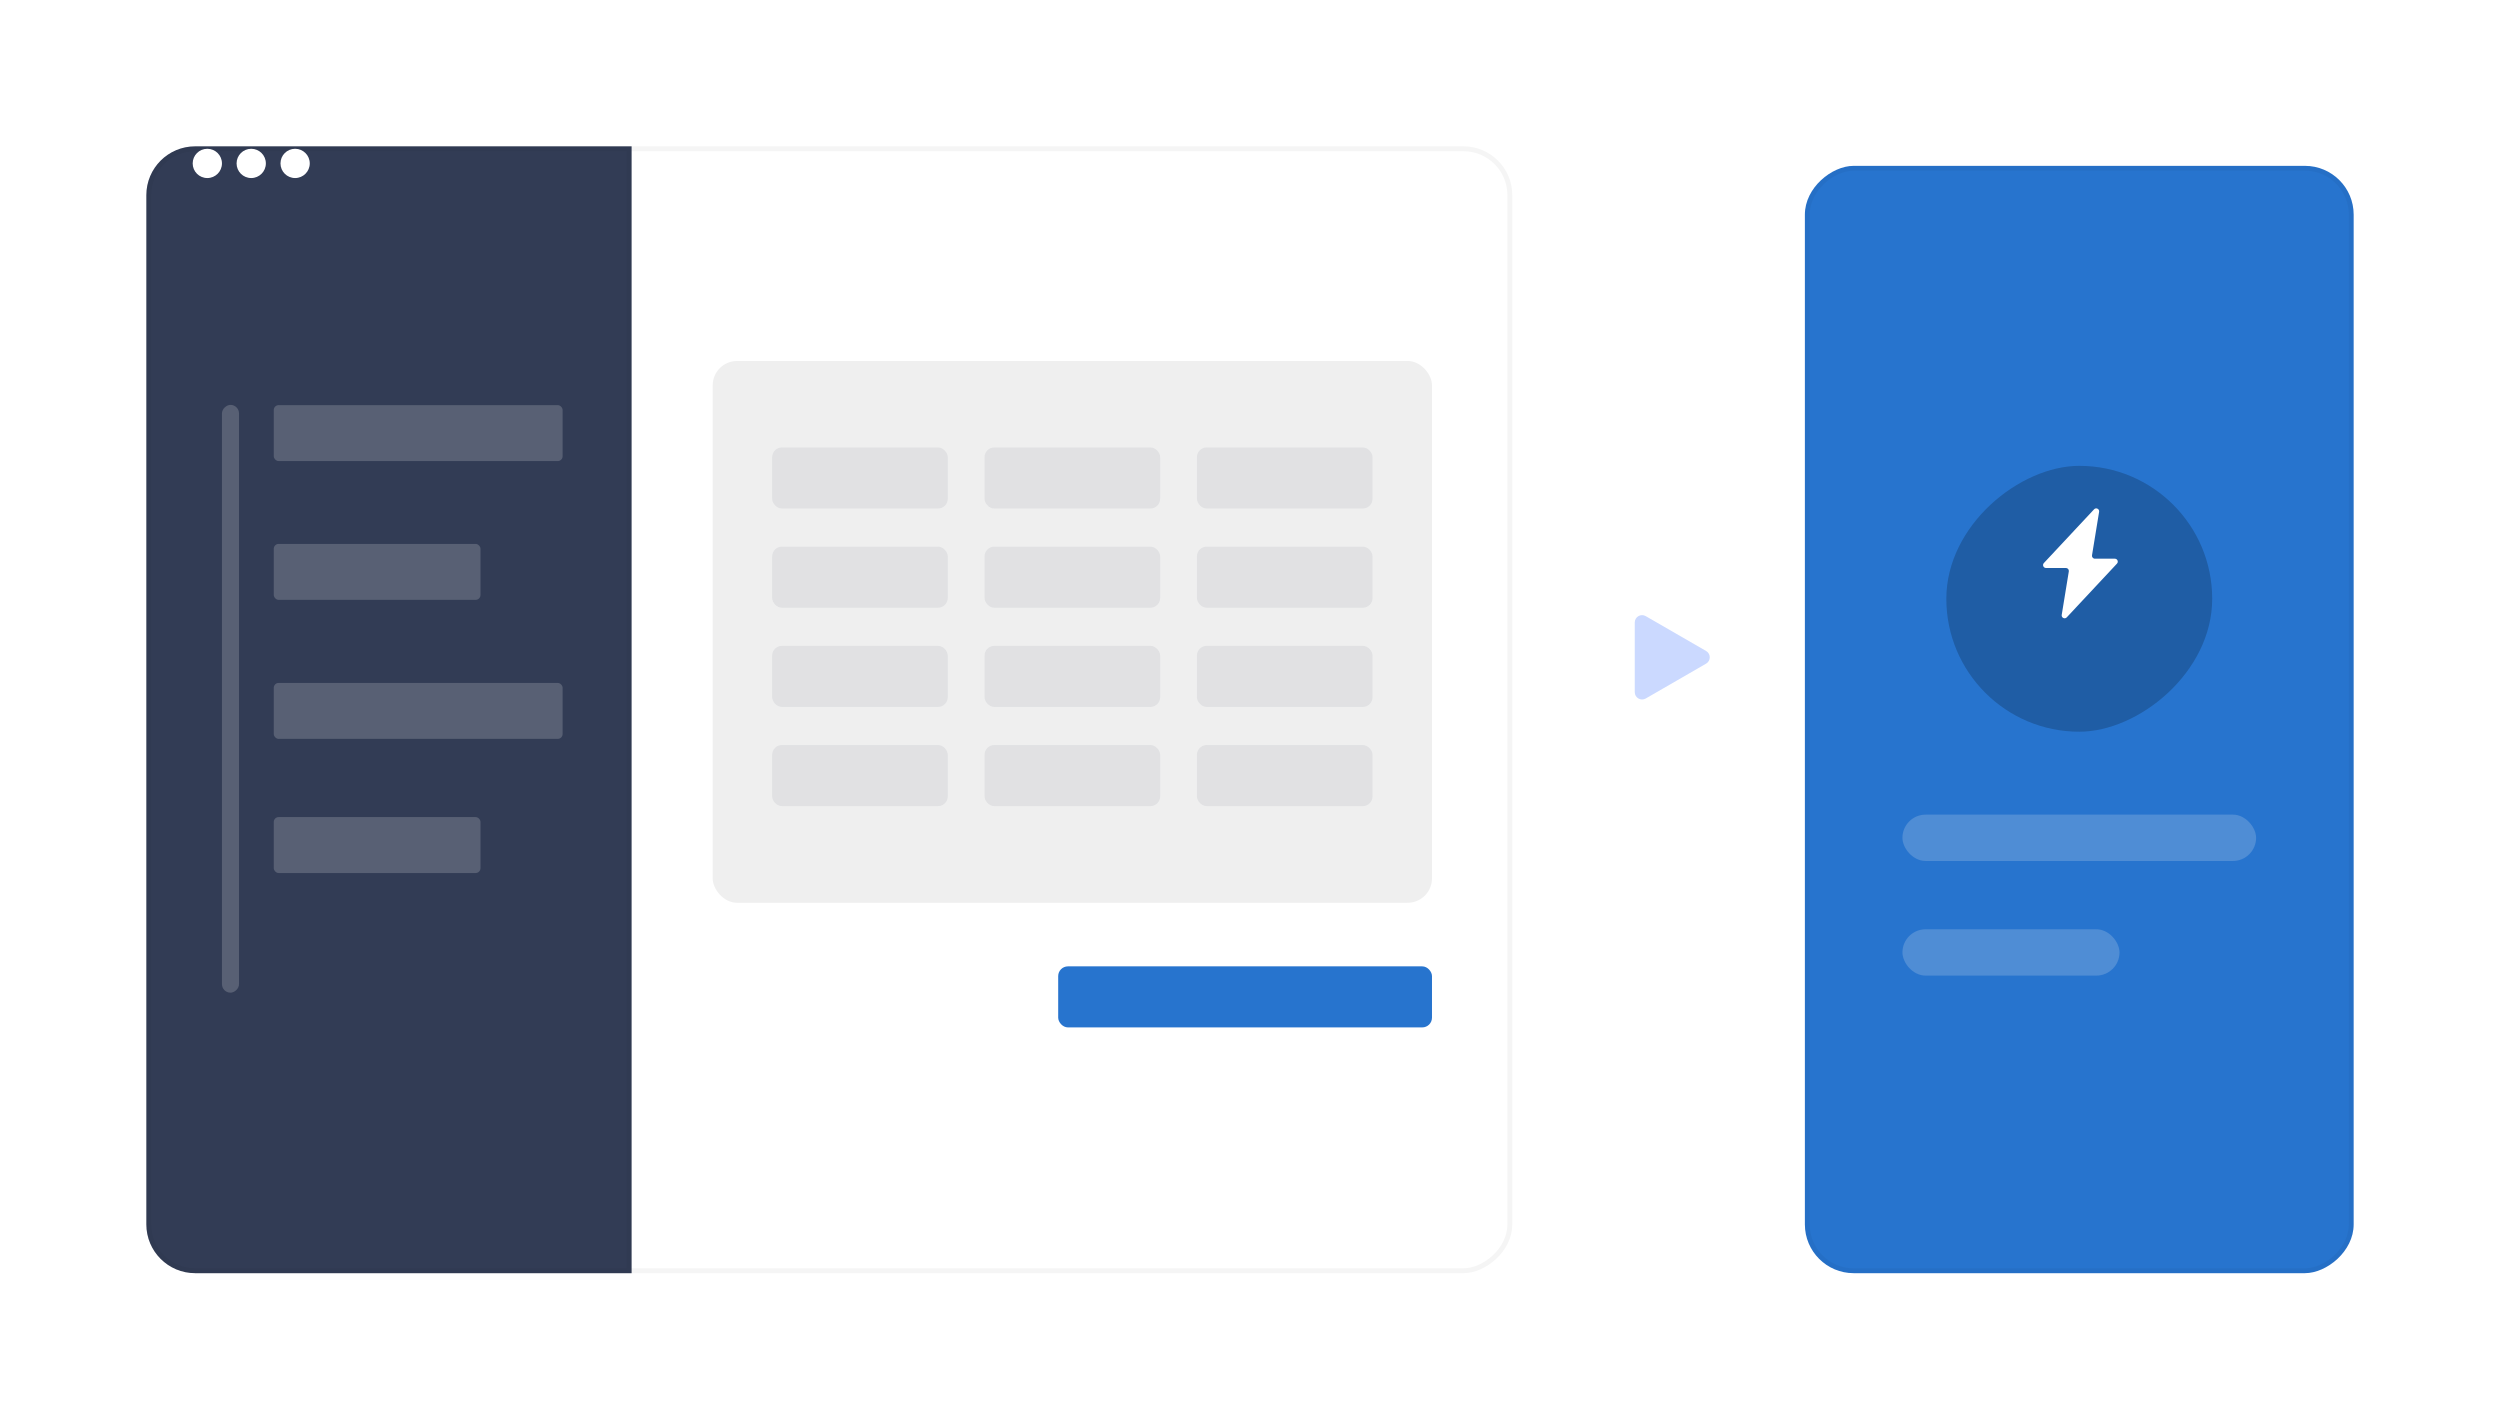 <svg width="1025" height="582" viewBox="0 0 1025 582" fill="none" xmlns="http://www.w3.org/2000/svg">
<g filter="url(#filter0_d_616_3679)">
<rect x="620.031" y="45" width="462" height="560.032" rx="20" transform="rotate(90 620.031 45)" fill="white"/>
<rect x="619.031" y="46" width="460" height="558.032" rx="19" transform="rotate(90 619.031 46)" stroke="black" stroke-opacity="0.04" stroke-width="2"/>
</g>
<g filter="url(#filter1_d_616_3679)">
<path d="M258.959 45L258.959 507L80 507C68.955 507 60 498.046 60 487L60 65C60 53.954 68.955 45 80 45L258.959 45Z" fill="#323C55"/>
<path d="M257.959 46L257.959 506L80 506C69.507 506 61 497.493 61 487L61 65C61 54.507 69.507 46 80 46L257.959 46Z" stroke="black" stroke-opacity="0.04" stroke-width="2"/>
</g>
<g filter="url(#filter2_d_616_3679)">
<rect x="292.209" y="133" width="294.907" height="222.135" rx="10" fill="#EFEFEF"/>
</g>
<g opacity="0.2" filter="url(#filter3_d_616_3679)">
<rect x="112.246" y="151.102" width="118.427" height="22.944" rx="2" fill="#EFEFEF"/>
</g>
<g opacity="0.2" filter="url(#filter4_d_616_3679)">
<rect x="112.246" y="265" width="118.427" height="22.944" rx="2" fill="#EFEFEF"/>
</g>
<g opacity="0.2" filter="url(#filter5_d_616_3679)">
<rect x="112.246" y="208" width="84.757" height="22.944" rx="2" fill="#EFEFEF"/>
</g>
<g opacity="0.2" filter="url(#filter6_d_616_3679)">
<rect x="112.246" y="320" width="84.757" height="22.944" rx="2" fill="#EFEFEF"/>
</g>
<g opacity="0.2" filter="url(#filter7_d_616_3679)">
<rect x="98" y="151" width="241" height="7" rx="3.5" transform="rotate(90 98 151)" fill="#EFEFEF"/>
</g>
<g filter="url(#filter8_d_616_3679)">
<rect x="433.857" y="381.208" width="153.259" height="25.029" rx="4" fill="#2774CE"/>
</g>
<g opacity="0.1" filter="url(#filter9_d_616_3679)">
<rect x="316.592" y="168.458" width="71.985" height="25.029" rx="4" fill="#585F74"/>
</g>
<g opacity="0.1" filter="url(#filter10_d_616_3679)">
<rect x="316.592" y="249.804" width="71.985" height="25.029" rx="4" fill="#585F74"/>
</g>
<g opacity="0.1" filter="url(#filter11_d_616_3679)">
<rect x="403.672" y="168.458" width="71.985" height="25.029" rx="4" fill="#585F74"/>
</g>
<g opacity="0.1" filter="url(#filter12_d_616_3679)">
<rect x="403.672" y="249.804" width="71.985" height="25.029" rx="4" fill="#585F74"/>
</g>
<g opacity="0.1" filter="url(#filter13_d_616_3679)">
<rect x="490.748" y="168.458" width="71.985" height="25.029" rx="4" fill="#585F74"/>
</g>
<g opacity="0.1" filter="url(#filter14_d_616_3679)">
<rect x="490.748" y="249.804" width="71.985" height="25.029" rx="4" fill="#585F74"/>
</g>
<g opacity="0.1" filter="url(#filter15_d_616_3679)">
<rect x="316.592" y="209.131" width="71.985" height="25.029" rx="4" fill="#585F74"/>
</g>
<g opacity="0.1" filter="url(#filter16_d_616_3679)">
<rect x="316.592" y="290.476" width="71.985" height="25.029" rx="4" fill="#585F74"/>
</g>
<g opacity="0.1" filter="url(#filter17_d_616_3679)">
<rect x="403.672" y="209.131" width="71.985" height="25.029" rx="4" fill="#585F74"/>
</g>
<g opacity="0.1" filter="url(#filter18_d_616_3679)">
<rect x="403.672" y="290.476" width="71.985" height="25.029" rx="4" fill="#585F74"/>
</g>
<g opacity="0.1" filter="url(#filter19_d_616_3679)">
<rect x="490.748" y="209.131" width="71.985" height="25.029" rx="4" fill="#585F74"/>
</g>
<g opacity="0.1" filter="url(#filter20_d_616_3679)">
<rect x="490.748" y="290.476" width="71.985" height="25.029" rx="4" fill="#585F74"/>
</g>
<g filter="url(#filter21_d_616_3679)">
<rect x="965" y="53" width="454" height="225" rx="20" transform="rotate(90 965 53)" fill="#2774CE"/>
<rect x="964" y="54" width="452" height="223" rx="19" transform="rotate(90 964 54)" stroke="black" stroke-opacity="0.04" stroke-width="2"/>
</g>
<g opacity="0.2" filter="url(#filter22_d_616_3679)">
<rect x="780" y="319" width="145" height="19" rx="9.5" fill="#EFEFEF"/>
</g>
<g opacity="0.2" filter="url(#filter23_d_616_3679)">
<rect x="780" y="366" width="89" height="19" rx="9.5" fill="#EFEFEF"/>
</g>
<g opacity="0.2" filter="url(#filter24_d_616_3679)">
<rect x="907" y="176" width="109" height="109" rx="54.5" transform="rotate(90 907 176)" fill="black"/>
<rect x="906" y="177" width="107" height="107" rx="53.5" transform="rotate(90 906 177)" stroke="black" stroke-opacity="0.04" stroke-width="2"/>
</g>
<path d="M867.085 229.064H858.903C858.166 229.064 857.603 228.398 857.723 227.673L860.636 209.829C860.827 208.66 859.383 207.953 858.574 208.816L837.979 230.856C837.265 231.623 837.805 232.876 838.854 232.876H847.035C847.773 232.876 848.336 233.541 848.216 234.266L845.303 252.11C845.111 253.279 846.556 253.986 847.365 253.123L867.96 231.083C868.68 230.316 868.134 229.064 867.085 229.064Z" fill="white"/>
<circle cx="85" cy="67" r="6" fill="white"/>
<circle cx="103" cy="67" r="6" fill="white"/>
<circle cx="121" cy="67" r="6" fill="white"/>
<path d="M699.5 266.902C701.5 268.057 701.5 270.943 699.5 272.098L674.75 286.387C672.75 287.542 670.25 286.099 670.25 283.789L670.25 255.211C670.25 252.901 672.75 251.458 674.75 252.613L699.5 266.902Z" fill="#CBD9FF"/>
<defs>
<filter id="filter0_d_616_3679" x="0" y="0" width="680.031" height="582" filterUnits="userSpaceOnUse" color-interpolation-filters="sRGB">
<feFlood flood-opacity="0" result="BackgroundImageFix"/>
<feColorMatrix in="SourceAlpha" type="matrix" values="0 0 0 0 0 0 0 0 0 0 0 0 0 0 0 0 0 0 127 0" result="hardAlpha"/>
<feOffset dy="15"/>
<feGaussianBlur stdDeviation="30"/>
<feComposite in2="hardAlpha" operator="out"/>
<feColorMatrix type="matrix" values="0 0 0 0 0 0 0 0 0 0 0 0 0 0 0 0 0 0 0.03 0"/>
<feBlend mode="normal" in2="BackgroundImageFix" result="effect1_dropShadow_616_3679"/>
<feBlend mode="normal" in="SourceGraphic" in2="effect1_dropShadow_616_3679" result="shape"/>
</filter>
<filter id="filter1_d_616_3679" x="0" y="0" width="318.959" height="582" filterUnits="userSpaceOnUse" color-interpolation-filters="sRGB">
<feFlood flood-opacity="0" result="BackgroundImageFix"/>
<feColorMatrix in="SourceAlpha" type="matrix" values="0 0 0 0 0 0 0 0 0 0 0 0 0 0 0 0 0 0 127 0" result="hardAlpha"/>
<feOffset dy="15"/>
<feGaussianBlur stdDeviation="30"/>
<feComposite in2="hardAlpha" operator="out"/>
<feColorMatrix type="matrix" values="0 0 0 0 0 0 0 0 0 0 0 0 0 0 0 0 0 0 0.03 0"/>
<feBlend mode="normal" in2="BackgroundImageFix" result="effect1_dropShadow_616_3679"/>
<feBlend mode="normal" in="SourceGraphic" in2="effect1_dropShadow_616_3679" result="shape"/>
</filter>
<filter id="filter2_d_616_3679" x="232.209" y="88" width="414.906" height="342.135" filterUnits="userSpaceOnUse" color-interpolation-filters="sRGB">
<feFlood flood-opacity="0" result="BackgroundImageFix"/>
<feColorMatrix in="SourceAlpha" type="matrix" values="0 0 0 0 0 0 0 0 0 0 0 0 0 0 0 0 0 0 127 0" result="hardAlpha"/>
<feOffset dy="15"/>
<feGaussianBlur stdDeviation="30"/>
<feComposite in2="hardAlpha" operator="out"/>
<feColorMatrix type="matrix" values="0 0 0 0 0 0 0 0 0 0 0 0 0 0 0 0 0 0 0.03 0"/>
<feBlend mode="normal" in2="BackgroundImageFix" result="effect1_dropShadow_616_3679"/>
<feBlend mode="normal" in="SourceGraphic" in2="effect1_dropShadow_616_3679" result="shape"/>
</filter>
<filter id="filter3_d_616_3679" x="52.246" y="106.102" width="238.428" height="142.944" filterUnits="userSpaceOnUse" color-interpolation-filters="sRGB">
<feFlood flood-opacity="0" result="BackgroundImageFix"/>
<feColorMatrix in="SourceAlpha" type="matrix" values="0 0 0 0 0 0 0 0 0 0 0 0 0 0 0 0 0 0 127 0" result="hardAlpha"/>
<feOffset dy="15"/>
<feGaussianBlur stdDeviation="30"/>
<feComposite in2="hardAlpha" operator="out"/>
<feColorMatrix type="matrix" values="0 0 0 0 0 0 0 0 0 0 0 0 0 0 0 0 0 0 0.03 0"/>
<feBlend mode="normal" in2="BackgroundImageFix" result="effect1_dropShadow_616_3679"/>
<feBlend mode="normal" in="SourceGraphic" in2="effect1_dropShadow_616_3679" result="shape"/>
</filter>
<filter id="filter4_d_616_3679" x="52.246" y="220" width="238.428" height="142.944" filterUnits="userSpaceOnUse" color-interpolation-filters="sRGB">
<feFlood flood-opacity="0" result="BackgroundImageFix"/>
<feColorMatrix in="SourceAlpha" type="matrix" values="0 0 0 0 0 0 0 0 0 0 0 0 0 0 0 0 0 0 127 0" result="hardAlpha"/>
<feOffset dy="15"/>
<feGaussianBlur stdDeviation="30"/>
<feComposite in2="hardAlpha" operator="out"/>
<feColorMatrix type="matrix" values="0 0 0 0 0 0 0 0 0 0 0 0 0 0 0 0 0 0 0.03 0"/>
<feBlend mode="normal" in2="BackgroundImageFix" result="effect1_dropShadow_616_3679"/>
<feBlend mode="normal" in="SourceGraphic" in2="effect1_dropShadow_616_3679" result="shape"/>
</filter>
<filter id="filter5_d_616_3679" x="52.246" y="163" width="204.756" height="142.944" filterUnits="userSpaceOnUse" color-interpolation-filters="sRGB">
<feFlood flood-opacity="0" result="BackgroundImageFix"/>
<feColorMatrix in="SourceAlpha" type="matrix" values="0 0 0 0 0 0 0 0 0 0 0 0 0 0 0 0 0 0 127 0" result="hardAlpha"/>
<feOffset dy="15"/>
<feGaussianBlur stdDeviation="30"/>
<feComposite in2="hardAlpha" operator="out"/>
<feColorMatrix type="matrix" values="0 0 0 0 0 0 0 0 0 0 0 0 0 0 0 0 0 0 0.03 0"/>
<feBlend mode="normal" in2="BackgroundImageFix" result="effect1_dropShadow_616_3679"/>
<feBlend mode="normal" in="SourceGraphic" in2="effect1_dropShadow_616_3679" result="shape"/>
</filter>
<filter id="filter6_d_616_3679" x="52.246" y="275" width="204.756" height="142.944" filterUnits="userSpaceOnUse" color-interpolation-filters="sRGB">
<feFlood flood-opacity="0" result="BackgroundImageFix"/>
<feColorMatrix in="SourceAlpha" type="matrix" values="0 0 0 0 0 0 0 0 0 0 0 0 0 0 0 0 0 0 127 0" result="hardAlpha"/>
<feOffset dy="15"/>
<feGaussianBlur stdDeviation="30"/>
<feComposite in2="hardAlpha" operator="out"/>
<feColorMatrix type="matrix" values="0 0 0 0 0 0 0 0 0 0 0 0 0 0 0 0 0 0 0.03 0"/>
<feBlend mode="normal" in2="BackgroundImageFix" result="effect1_dropShadow_616_3679"/>
<feBlend mode="normal" in="SourceGraphic" in2="effect1_dropShadow_616_3679" result="shape"/>
</filter>
<filter id="filter7_d_616_3679" x="31" y="106" width="127" height="361" filterUnits="userSpaceOnUse" color-interpolation-filters="sRGB">
<feFlood flood-opacity="0" result="BackgroundImageFix"/>
<feColorMatrix in="SourceAlpha" type="matrix" values="0 0 0 0 0 0 0 0 0 0 0 0 0 0 0 0 0 0 127 0" result="hardAlpha"/>
<feOffset dy="15"/>
<feGaussianBlur stdDeviation="30"/>
<feComposite in2="hardAlpha" operator="out"/>
<feColorMatrix type="matrix" values="0 0 0 0 0 0 0 0 0 0 0 0 0 0 0 0 0 0 0.03 0"/>
<feBlend mode="normal" in2="BackgroundImageFix" result="effect1_dropShadow_616_3679"/>
<feBlend mode="normal" in="SourceGraphic" in2="effect1_dropShadow_616_3679" result="shape"/>
</filter>
<filter id="filter8_d_616_3679" x="373.857" y="336.208" width="273.258" height="145.029" filterUnits="userSpaceOnUse" color-interpolation-filters="sRGB">
<feFlood flood-opacity="0" result="BackgroundImageFix"/>
<feColorMatrix in="SourceAlpha" type="matrix" values="0 0 0 0 0 0 0 0 0 0 0 0 0 0 0 0 0 0 127 0" result="hardAlpha"/>
<feOffset dy="15"/>
<feGaussianBlur stdDeviation="30"/>
<feComposite in2="hardAlpha" operator="out"/>
<feColorMatrix type="matrix" values="0 0 0 0 0 0 0 0 0 0 0 0 0 0 0 0 0 0 0.03 0"/>
<feBlend mode="normal" in2="BackgroundImageFix" result="effect1_dropShadow_616_3679"/>
<feBlend mode="normal" in="SourceGraphic" in2="effect1_dropShadow_616_3679" result="shape"/>
</filter>
<filter id="filter9_d_616_3679" x="256.592" y="123.458" width="191.984" height="145.029" filterUnits="userSpaceOnUse" color-interpolation-filters="sRGB">
<feFlood flood-opacity="0" result="BackgroundImageFix"/>
<feColorMatrix in="SourceAlpha" type="matrix" values="0 0 0 0 0 0 0 0 0 0 0 0 0 0 0 0 0 0 127 0" result="hardAlpha"/>
<feOffset dy="15"/>
<feGaussianBlur stdDeviation="30"/>
<feComposite in2="hardAlpha" operator="out"/>
<feColorMatrix type="matrix" values="0 0 0 0 0 0 0 0 0 0 0 0 0 0 0 0 0 0 0.03 0"/>
<feBlend mode="normal" in2="BackgroundImageFix" result="effect1_dropShadow_616_3679"/>
<feBlend mode="normal" in="SourceGraphic" in2="effect1_dropShadow_616_3679" result="shape"/>
</filter>
<filter id="filter10_d_616_3679" x="256.592" y="204.804" width="191.984" height="145.029" filterUnits="userSpaceOnUse" color-interpolation-filters="sRGB">
<feFlood flood-opacity="0" result="BackgroundImageFix"/>
<feColorMatrix in="SourceAlpha" type="matrix" values="0 0 0 0 0 0 0 0 0 0 0 0 0 0 0 0 0 0 127 0" result="hardAlpha"/>
<feOffset dy="15"/>
<feGaussianBlur stdDeviation="30"/>
<feComposite in2="hardAlpha" operator="out"/>
<feColorMatrix type="matrix" values="0 0 0 0 0 0 0 0 0 0 0 0 0 0 0 0 0 0 0.03 0"/>
<feBlend mode="normal" in2="BackgroundImageFix" result="effect1_dropShadow_616_3679"/>
<feBlend mode="normal" in="SourceGraphic" in2="effect1_dropShadow_616_3679" result="shape"/>
</filter>
<filter id="filter11_d_616_3679" x="343.672" y="123.458" width="191.984" height="145.029" filterUnits="userSpaceOnUse" color-interpolation-filters="sRGB">
<feFlood flood-opacity="0" result="BackgroundImageFix"/>
<feColorMatrix in="SourceAlpha" type="matrix" values="0 0 0 0 0 0 0 0 0 0 0 0 0 0 0 0 0 0 127 0" result="hardAlpha"/>
<feOffset dy="15"/>
<feGaussianBlur stdDeviation="30"/>
<feComposite in2="hardAlpha" operator="out"/>
<feColorMatrix type="matrix" values="0 0 0 0 0 0 0 0 0 0 0 0 0 0 0 0 0 0 0.03 0"/>
<feBlend mode="normal" in2="BackgroundImageFix" result="effect1_dropShadow_616_3679"/>
<feBlend mode="normal" in="SourceGraphic" in2="effect1_dropShadow_616_3679" result="shape"/>
</filter>
<filter id="filter12_d_616_3679" x="343.672" y="204.804" width="191.984" height="145.029" filterUnits="userSpaceOnUse" color-interpolation-filters="sRGB">
<feFlood flood-opacity="0" result="BackgroundImageFix"/>
<feColorMatrix in="SourceAlpha" type="matrix" values="0 0 0 0 0 0 0 0 0 0 0 0 0 0 0 0 0 0 127 0" result="hardAlpha"/>
<feOffset dy="15"/>
<feGaussianBlur stdDeviation="30"/>
<feComposite in2="hardAlpha" operator="out"/>
<feColorMatrix type="matrix" values="0 0 0 0 0 0 0 0 0 0 0 0 0 0 0 0 0 0 0.03 0"/>
<feBlend mode="normal" in2="BackgroundImageFix" result="effect1_dropShadow_616_3679"/>
<feBlend mode="normal" in="SourceGraphic" in2="effect1_dropShadow_616_3679" result="shape"/>
</filter>
<filter id="filter13_d_616_3679" x="430.748" y="123.458" width="191.984" height="145.029" filterUnits="userSpaceOnUse" color-interpolation-filters="sRGB">
<feFlood flood-opacity="0" result="BackgroundImageFix"/>
<feColorMatrix in="SourceAlpha" type="matrix" values="0 0 0 0 0 0 0 0 0 0 0 0 0 0 0 0 0 0 127 0" result="hardAlpha"/>
<feOffset dy="15"/>
<feGaussianBlur stdDeviation="30"/>
<feComposite in2="hardAlpha" operator="out"/>
<feColorMatrix type="matrix" values="0 0 0 0 0 0 0 0 0 0 0 0 0 0 0 0 0 0 0.03 0"/>
<feBlend mode="normal" in2="BackgroundImageFix" result="effect1_dropShadow_616_3679"/>
<feBlend mode="normal" in="SourceGraphic" in2="effect1_dropShadow_616_3679" result="shape"/>
</filter>
<filter id="filter14_d_616_3679" x="430.748" y="204.804" width="191.984" height="145.029" filterUnits="userSpaceOnUse" color-interpolation-filters="sRGB">
<feFlood flood-opacity="0" result="BackgroundImageFix"/>
<feColorMatrix in="SourceAlpha" type="matrix" values="0 0 0 0 0 0 0 0 0 0 0 0 0 0 0 0 0 0 127 0" result="hardAlpha"/>
<feOffset dy="15"/>
<feGaussianBlur stdDeviation="30"/>
<feComposite in2="hardAlpha" operator="out"/>
<feColorMatrix type="matrix" values="0 0 0 0 0 0 0 0 0 0 0 0 0 0 0 0 0 0 0.03 0"/>
<feBlend mode="normal" in2="BackgroundImageFix" result="effect1_dropShadow_616_3679"/>
<feBlend mode="normal" in="SourceGraphic" in2="effect1_dropShadow_616_3679" result="shape"/>
</filter>
<filter id="filter15_d_616_3679" x="256.592" y="164.131" width="191.984" height="145.029" filterUnits="userSpaceOnUse" color-interpolation-filters="sRGB">
<feFlood flood-opacity="0" result="BackgroundImageFix"/>
<feColorMatrix in="SourceAlpha" type="matrix" values="0 0 0 0 0 0 0 0 0 0 0 0 0 0 0 0 0 0 127 0" result="hardAlpha"/>
<feOffset dy="15"/>
<feGaussianBlur stdDeviation="30"/>
<feComposite in2="hardAlpha" operator="out"/>
<feColorMatrix type="matrix" values="0 0 0 0 0 0 0 0 0 0 0 0 0 0 0 0 0 0 0.03 0"/>
<feBlend mode="normal" in2="BackgroundImageFix" result="effect1_dropShadow_616_3679"/>
<feBlend mode="normal" in="SourceGraphic" in2="effect1_dropShadow_616_3679" result="shape"/>
</filter>
<filter id="filter16_d_616_3679" x="256.592" y="245.476" width="191.984" height="145.029" filterUnits="userSpaceOnUse" color-interpolation-filters="sRGB">
<feFlood flood-opacity="0" result="BackgroundImageFix"/>
<feColorMatrix in="SourceAlpha" type="matrix" values="0 0 0 0 0 0 0 0 0 0 0 0 0 0 0 0 0 0 127 0" result="hardAlpha"/>
<feOffset dy="15"/>
<feGaussianBlur stdDeviation="30"/>
<feComposite in2="hardAlpha" operator="out"/>
<feColorMatrix type="matrix" values="0 0 0 0 0 0 0 0 0 0 0 0 0 0 0 0 0 0 0.03 0"/>
<feBlend mode="normal" in2="BackgroundImageFix" result="effect1_dropShadow_616_3679"/>
<feBlend mode="normal" in="SourceGraphic" in2="effect1_dropShadow_616_3679" result="shape"/>
</filter>
<filter id="filter17_d_616_3679" x="343.672" y="164.131" width="191.984" height="145.029" filterUnits="userSpaceOnUse" color-interpolation-filters="sRGB">
<feFlood flood-opacity="0" result="BackgroundImageFix"/>
<feColorMatrix in="SourceAlpha" type="matrix" values="0 0 0 0 0 0 0 0 0 0 0 0 0 0 0 0 0 0 127 0" result="hardAlpha"/>
<feOffset dy="15"/>
<feGaussianBlur stdDeviation="30"/>
<feComposite in2="hardAlpha" operator="out"/>
<feColorMatrix type="matrix" values="0 0 0 0 0 0 0 0 0 0 0 0 0 0 0 0 0 0 0.03 0"/>
<feBlend mode="normal" in2="BackgroundImageFix" result="effect1_dropShadow_616_3679"/>
<feBlend mode="normal" in="SourceGraphic" in2="effect1_dropShadow_616_3679" result="shape"/>
</filter>
<filter id="filter18_d_616_3679" x="343.672" y="245.476" width="191.984" height="145.029" filterUnits="userSpaceOnUse" color-interpolation-filters="sRGB">
<feFlood flood-opacity="0" result="BackgroundImageFix"/>
<feColorMatrix in="SourceAlpha" type="matrix" values="0 0 0 0 0 0 0 0 0 0 0 0 0 0 0 0 0 0 127 0" result="hardAlpha"/>
<feOffset dy="15"/>
<feGaussianBlur stdDeviation="30"/>
<feComposite in2="hardAlpha" operator="out"/>
<feColorMatrix type="matrix" values="0 0 0 0 0 0 0 0 0 0 0 0 0 0 0 0 0 0 0.03 0"/>
<feBlend mode="normal" in2="BackgroundImageFix" result="effect1_dropShadow_616_3679"/>
<feBlend mode="normal" in="SourceGraphic" in2="effect1_dropShadow_616_3679" result="shape"/>
</filter>
<filter id="filter19_d_616_3679" x="430.748" y="164.131" width="191.984" height="145.029" filterUnits="userSpaceOnUse" color-interpolation-filters="sRGB">
<feFlood flood-opacity="0" result="BackgroundImageFix"/>
<feColorMatrix in="SourceAlpha" type="matrix" values="0 0 0 0 0 0 0 0 0 0 0 0 0 0 0 0 0 0 127 0" result="hardAlpha"/>
<feOffset dy="15"/>
<feGaussianBlur stdDeviation="30"/>
<feComposite in2="hardAlpha" operator="out"/>
<feColorMatrix type="matrix" values="0 0 0 0 0 0 0 0 0 0 0 0 0 0 0 0 0 0 0.03 0"/>
<feBlend mode="normal" in2="BackgroundImageFix" result="effect1_dropShadow_616_3679"/>
<feBlend mode="normal" in="SourceGraphic" in2="effect1_dropShadow_616_3679" result="shape"/>
</filter>
<filter id="filter20_d_616_3679" x="430.748" y="245.476" width="191.984" height="145.029" filterUnits="userSpaceOnUse" color-interpolation-filters="sRGB">
<feFlood flood-opacity="0" result="BackgroundImageFix"/>
<feColorMatrix in="SourceAlpha" type="matrix" values="0 0 0 0 0 0 0 0 0 0 0 0 0 0 0 0 0 0 127 0" result="hardAlpha"/>
<feOffset dy="15"/>
<feGaussianBlur stdDeviation="30"/>
<feComposite in2="hardAlpha" operator="out"/>
<feColorMatrix type="matrix" values="0 0 0 0 0 0 0 0 0 0 0 0 0 0 0 0 0 0 0.03 0"/>
<feBlend mode="normal" in2="BackgroundImageFix" result="effect1_dropShadow_616_3679"/>
<feBlend mode="normal" in="SourceGraphic" in2="effect1_dropShadow_616_3679" result="shape"/>
</filter>
<filter id="filter21_d_616_3679" x="680" y="8" width="345" height="574" filterUnits="userSpaceOnUse" color-interpolation-filters="sRGB">
<feFlood flood-opacity="0" result="BackgroundImageFix"/>
<feColorMatrix in="SourceAlpha" type="matrix" values="0 0 0 0 0 0 0 0 0 0 0 0 0 0 0 0 0 0 127 0" result="hardAlpha"/>
<feOffset dy="15"/>
<feGaussianBlur stdDeviation="30"/>
<feComposite in2="hardAlpha" operator="out"/>
<feColorMatrix type="matrix" values="0 0 0 0 0 0 0 0 0 0 0 0 0 0 0 0 0 0 0.03 0"/>
<feBlend mode="normal" in2="BackgroundImageFix" result="effect1_dropShadow_616_3679"/>
<feBlend mode="normal" in="SourceGraphic" in2="effect1_dropShadow_616_3679" result="shape"/>
</filter>
<filter id="filter22_d_616_3679" x="720" y="274" width="265" height="139" filterUnits="userSpaceOnUse" color-interpolation-filters="sRGB">
<feFlood flood-opacity="0" result="BackgroundImageFix"/>
<feColorMatrix in="SourceAlpha" type="matrix" values="0 0 0 0 0 0 0 0 0 0 0 0 0 0 0 0 0 0 127 0" result="hardAlpha"/>
<feOffset dy="15"/>
<feGaussianBlur stdDeviation="30"/>
<feComposite in2="hardAlpha" operator="out"/>
<feColorMatrix type="matrix" values="0 0 0 0 0 0 0 0 0 0 0 0 0 0 0 0 0 0 0.03 0"/>
<feBlend mode="normal" in2="BackgroundImageFix" result="effect1_dropShadow_616_3679"/>
<feBlend mode="normal" in="SourceGraphic" in2="effect1_dropShadow_616_3679" result="shape"/>
</filter>
<filter id="filter23_d_616_3679" x="720" y="321" width="209" height="139" filterUnits="userSpaceOnUse" color-interpolation-filters="sRGB">
<feFlood flood-opacity="0" result="BackgroundImageFix"/>
<feColorMatrix in="SourceAlpha" type="matrix" values="0 0 0 0 0 0 0 0 0 0 0 0 0 0 0 0 0 0 127 0" result="hardAlpha"/>
<feOffset dy="15"/>
<feGaussianBlur stdDeviation="30"/>
<feComposite in2="hardAlpha" operator="out"/>
<feColorMatrix type="matrix" values="0 0 0 0 0 0 0 0 0 0 0 0 0 0 0 0 0 0 0.03 0"/>
<feBlend mode="normal" in2="BackgroundImageFix" result="effect1_dropShadow_616_3679"/>
<feBlend mode="normal" in="SourceGraphic" in2="effect1_dropShadow_616_3679" result="shape"/>
</filter>
<filter id="filter24_d_616_3679" x="738" y="131" width="229" height="229" filterUnits="userSpaceOnUse" color-interpolation-filters="sRGB">
<feFlood flood-opacity="0" result="BackgroundImageFix"/>
<feColorMatrix in="SourceAlpha" type="matrix" values="0 0 0 0 0 0 0 0 0 0 0 0 0 0 0 0 0 0 127 0" result="hardAlpha"/>
<feOffset dy="15"/>
<feGaussianBlur stdDeviation="30"/>
<feComposite in2="hardAlpha" operator="out"/>
<feColorMatrix type="matrix" values="0 0 0 0 0 0 0 0 0 0 0 0 0 0 0 0 0 0 0.03 0"/>
<feBlend mode="normal" in2="BackgroundImageFix" result="effect1_dropShadow_616_3679"/>
<feBlend mode="normal" in="SourceGraphic" in2="effect1_dropShadow_616_3679" result="shape"/>
</filter>
</defs>
</svg>
